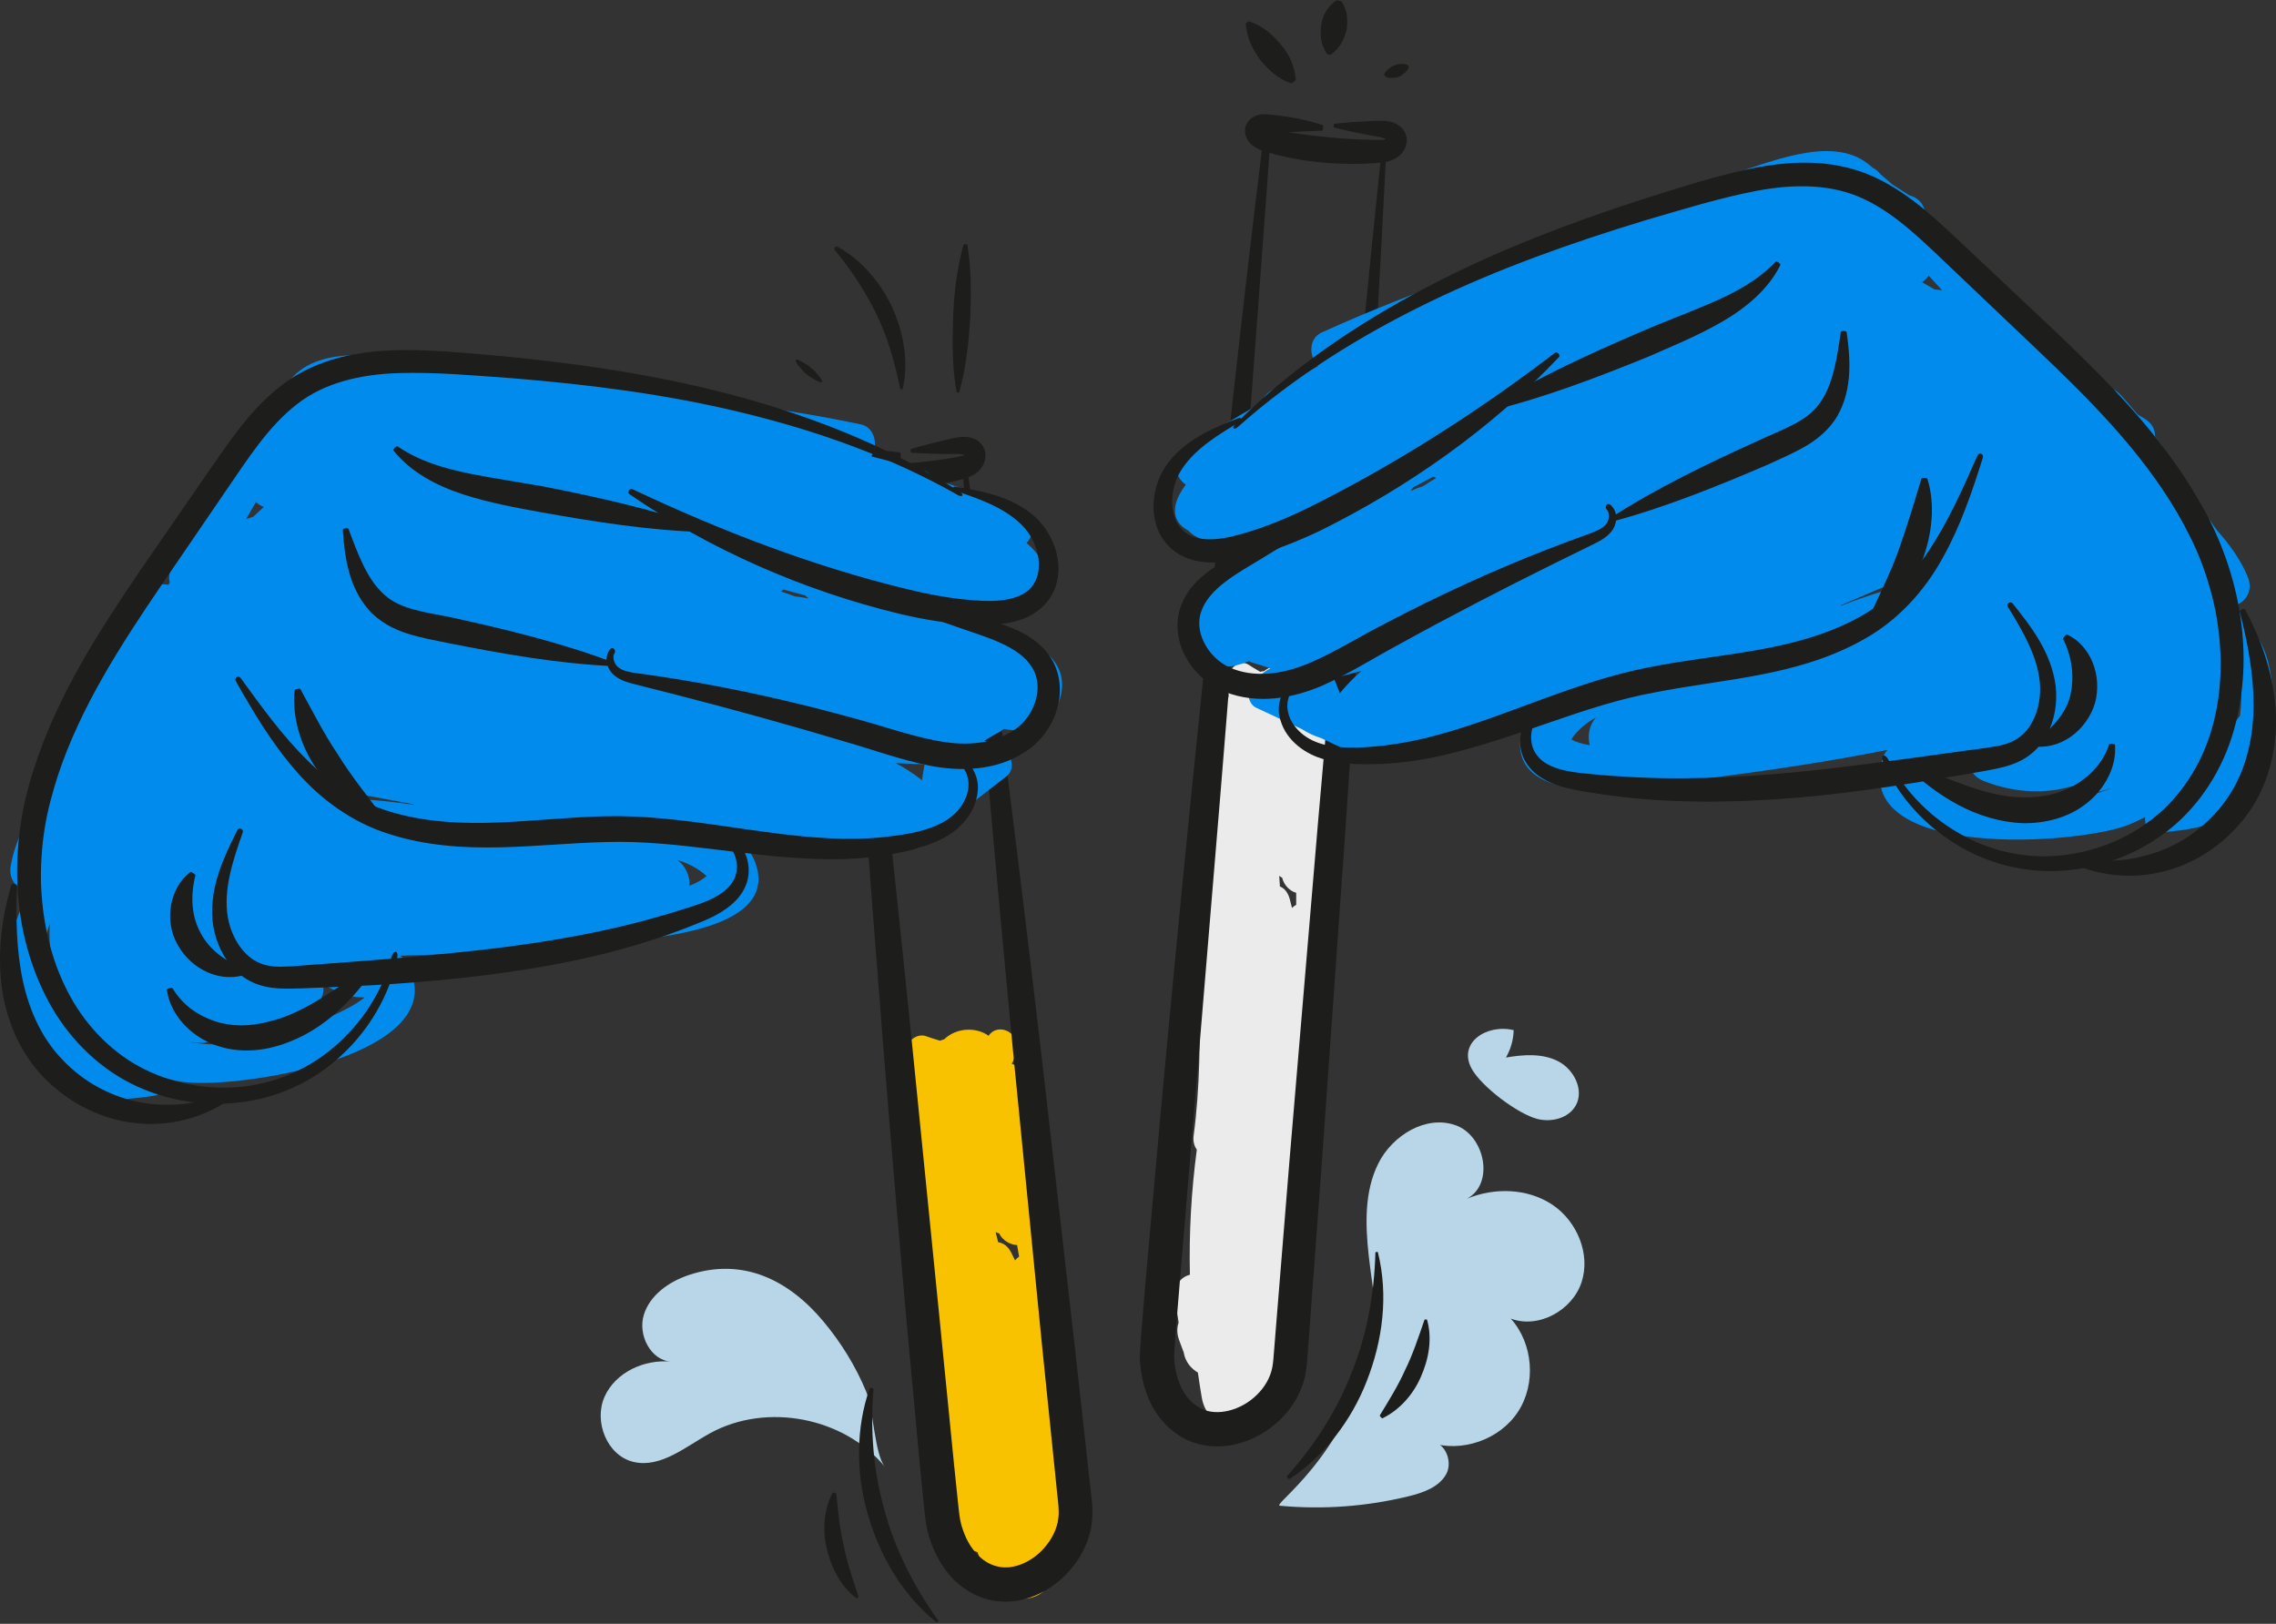 <svg xmlns="http://www.w3.org/2000/svg" viewBox="0 0 198.463 141.607"><rect x="0" y="0" width="198.463" height="141.607" fill="#333333" stroke="none"/><g id="a"></g><g id="b"><g id="c"><g><g><path d="M78.547,105.056c.074,.355,.148,.71,.222,1.065,.868,8.189,3.513,16.145,3.719,24.442,.012,.499,.215,.872,.51,1.119,.087,3.548-.681-7.827,.03-4.345-.846,.353-1.426,1.189-1.028,2.347,.212,.618,.434,1.227,.66,1.835-.092,.448-.023,.943,.305,1.446,.188,.288,.375,.577,.562,.865,.016,.025,.037,.044,.054,.068,.015,.035,.027,.07,.041,.105,.272,.666,.92,1.156,1.616,1.354,.238,.68,.486,1.359,.748,2.036,1.122,2.892,6.023,2.777,5.802-.785-.015-.241-.037-.482-.052-.723,1.902-1.212,1.588-4.217,.86-6.625-.052-1.064-.143-2.124-.272-3.181,.044-2.452-.12-4.871-.425-7.27,.208-.258,.345-.591,.367-1.001,.253-4.778,1.23,5.404,.619,.723,.448-.332,.728-.911,.589-1.686-.927-5.17-1.891-10.333-2.873-15.493,.026-2.649-.364-5.24-1.587-7.838-.194-.412-.478-.647-.792-.75,.07-.109,.13-.225,.168-.355,.013-.044,.026-.087,.039-.131,.103-.236,.189-.49,.232-.787,.224-1.541-1.703-2.316-2.454-1.167-1.081-.771-2.802-.726-3.885,.318-.123,.026-.24,.062-.346,.116-.591-.172-1.057-.332-1.202-.388-.833-.321-1.81,.503-1.769,1.348,.03,.627,.162,1.203,.351,1.75-.405-.713-1.36-1.005-2.124-.804,.124,.465,.256,.929,.367,1.396,.855,3.586,1.284,7.322,.948,10.995Zm8.268,2.396c.099,.045,.201,.081,.307,.106,.286,.604,.944,.99,1.565,1.019,.06,.334,.119,.668,.178,1.002-.135,.093-.252,.207-.355,.333-.124-.241-.231-.487-.359-.727-.287-.538-.69-.796-1.112-.858-.071-.293-.148-.584-.225-.876Z" style="fill:#f9c200;"></path><path d="M104.605,72.462c.009,.373,.02,.747,.029,1.12-.518,8.457,.572,16.999-.55,25.447-.068,.508,.053,.922,.276,1.226-.481,3.613-.685,7.252-.603,10.91-.804,.206-1.449,.949-1.278,2.194,.091,.664,.192,1.322,.296,1.979-.151,.437-.168,.952,.042,1.521,.121,.326,.241,.652,.362,.978,.011,.028,.026,.051,.037,.078,.007,.038,.013,.076,.02,.114,.136,.724,.633,1.337,1.217,1.664,.104,.732,.216,1.465,.342,2.198,.538,3.133,4.894,3.9,5.259,.249,.025-.248,.043-.495,.068-.743,1.874-.886,2.068-3.99,1.802-6.561,.121-1.088,.207-2.179,.259-3.273,.424-2.478,.659-4.96,.767-7.446,.224-.224,.398-.537,.482-.949,.975-4.798,1.551-9.609,1.747-14.464,.449-.256,.787-.793,.786-1.603-.008-5.408-.05-10.815-.108-16.222,.439-2.681,.501-5.377-.173-8.232-.107-.453-.321-.742-.583-.903,.079-.098,.15-.205,.205-.33,.018-.042,.036-.084,.055-.126,.129-.221,.244-.463,.329-.756,.44-1.522-1.143-2.654-1.988-1.625-.835-.976-2.366-1.24-3.488-.377-.113,.004-.222,.02-.324,.055-.496-.281-.883-.527-1.002-.61-.687-.475-1.681,.184-1.778,1.048-.072,.641-.045,1.249,.036,1.838-.246-.795-1.046-1.263-1.754-1.197,.037,.494,.08,.987,.106,1.482,.193,3.789-.014,7.654-.889,11.317Zm6.941,3.917c.08,.064,.166,.118,.255,.163,.159,.664,.68,1.173,1.225,1.315,.001,.349-0,.699,0,1.048-.134,.07-.255,.164-.366,.274-.071-.267-.128-.536-.203-.802-.17-.597-.486-.931-.85-1.07-.017-.309-.039-.619-.062-.928Z" style="fill:#ebebeb;"></path><path d="M78.453,39.444c-1.035-.133-2.091-.187-3.151-.163-.531,.012-1.062,.043-1.593,.094-.233,.024-.616,.045-1.042,.262-.214,.112-.495,.319-.666,.678-.161,.344-.191,.755-.026,1.147,.378,.74,.863,.859,1.215,1.006,.189,.062,.373,.103,.567,.129l.421,.046c.531,.057,1.063,.091,1.596,.113,1.064,.038,2.126,.011,3.173-.084,1.089-.1,2.174-.249,3.247-.47,.537-.106,1.07-.236,1.6-.375,.266-.073,.591-.155,.951-.336,.349-.168,.769-.503,.986-.948,.235-.413,.306-1.118-.022-1.626-.327-.544-.872-.73-1.233-.783-.387-.06-.715-.03-1.031,.018-.311,.056-.541,.114-.816,.174-1.059,.24-2.12,.512-3.186,.827-.071,.021-.041,.322,.034,.326,1.073,.072,2.151,.105,3.23,.108l.798-.001c.223,.005,.439,.035,.593,.086,.075,.026,.129,.059,.148,.081-.023,.069,.093-.096,.099-.081,0,0-.028,.018-.071,.029l-.001,0c-.09,.028,.121-.038,.099-.031l-0,0-.001,0-.002,0-.009,.002-.037,.003c-.069,.008-.214-.045-.185-.024,.104,.085-1.333,.329-2.287,.457-1.028,.148-2.056,.252-3.077,.321-.979,.089-1.971,.136-2.969,.156l-1.502,.001-.355-.005c-.065,0-.139-.007-.2-.018l-.125-.027c-.004,.004,.004-.009-.01,.011l-.056,.078c-.037,.05-.083,.096-.112,.129-.082,.077-.131,.111-.169,.128-.035,.015-.028,.006,.013,.007,.112,.011-.047-.011,.002-.004,.012,.005,.046,.024,.11,.086,.034,.032,.06,.067,.1,.118,.038,.051,.078,.118,.064,.091,.033-.042,.175-.108,.448-.174l1.473-.383c.987-.244,1.984-.467,2.989-.676,.115-.024,.101-.491-.018-.506Z" style="fill:#1d1d1b;"></path><path d="M73.612,42.276c.884,16.228,2.107,32.622,3.41,49.025,.658,8.197,1.352,16.388,2.083,24.54,.378,4.076,.755,8.143,1.131,12.197l.304,3.044c.11,1.003,.19,2.23,.604,3.321,.386,1.11,.962,2.206,1.821,3.138,.836,.932,2.017,1.67,3.322,1.978,1.365,.325,2.792,.128,3.992-.38,1.21-.509,2.241-1.3,3.066-2.261,.824-.961,1.453-2.113,1.744-3.402,.135-.645,.209-1.311,.162-1.987-.004-.372-.048-.564-.072-.845l-.086-.784c-.462-4.18-.925-8.362-1.388-12.549-.956-8.37-1.914-16.759-2.876-25.182-1.976-16.839-4.088-33.802-6.447-51.004-.079-.574-.481-.548-.437,.03,1.281,16.769,2.792,33.804,4.418,50.822,.839,8.506,1.678,17.012,2.513,25.479,.433,4.232,.864,8.455,1.295,12.664,.045,.503,.129,1.103,.142,1.526,.026,.378-.02,.761-.095,1.146-.17,.769-.58,1.522-1.125,2.151-1.084,1.274-2.771,2.01-4.122,1.658-1.317-.279-2.464-1.558-2.998-3.169-.312-.819-.349-1.645-.465-2.654l-.313-3.023c-.402-4.046-.805-8.105-1.209-12.174-.814-8.141-1.633-16.319-2.452-24.501-1.653-16.356-3.458-32.745-5.248-48.815-.087-.891-.711-.938-.675,.014Z" style="fill:#1d1d1b;"></path><path d="M70.49,31.894c-.77-.505-1.082-.622-1.101-.496-.019,.13,.035,.322,.761,1.083,.012,.013,.321,.272,.335,.281,.843,.561,1.074,.604,1.2,.563,.021-.122-.049-.327-.679-.998-.018-.019-.495-.42-.517-.434Z" style="fill:#1d1d1b;"></path><path d="M84.016,21.337c-.563,2.06-.83,4.2-.903,6.279-.076,2.162-.104,4.329,.304,6.587,.007,.038,.208,.049,.219,.012,.613-2.135,.829-4.366,.975-6.523,.075-2.077,.092-4.232-.257-6.338-.01-.06-.321-.077-.337-.018Z" style="fill:#1d1d1b;"></path><path d="M72.744,21.746c1.461,1.766,2.68,3.634,3.643,5.573,.998,2.029,1.616,4.189,2.109,6.602,.009,.04,.21,.046,.219,.005,.551-2.385,.064-5.026-.976-7.253-1.036-2.123-2.688-4.097-4.783-5.188-.058-.033-.253,.21-.212,.262Z" style="fill:#1d1d1b;"></path><path d="M115.329,10.902c-.994-.316-2.023-.558-3.072-.723-.524-.083-1.053-.147-1.584-.192-.234-.018-.614-.066-1.072,.072-.231,.072-.544,.226-.776,.549-.22,.309-.323,.708-.231,1.124,.24,.795,.696,.999,1.016,1.207,.175,.095,.349,.168,.535,.228l.406,.121c.512,.151,1.03,.279,1.549,.396,1.041,.227,2.091,.39,3.138,.484,1.011,.09,2.025,.133,3.041,.123,.507-.009,1.016-.026,1.523-.062,.469-.055,1.073-.001,1.852-.394,.454-.26,.826-.649,.975-1.262,.164-.629-.188-1.339-.636-1.625-.431-.294-.816-.358-1.168-.402-.177-.019-.35-.025-.516-.022l-.435,.015c-1.162,.046-2.333,.127-3.518,.255-.074,.008-.097,.309-.025,.327,1.126,.283,2.267,.523,3.414,.73,.294,.054,.583,.094,.784,.159,.215,.061,.405,.166,.444,.23-.035,.071,.116-.079,.111-.058l-.028,.008-.032,.006-.015,.001c-.093,.011,.126-.015,.104-.013l-0,0-.001,0-.001,0s-.031,.001-.074-.009c-.039-.008-.1-.033-.14-.054-.005-.002-.011,.001-.022,.006-.021,.011-.051,.022-.075,.025-.125,.052-.552,.056-1.06,.043l-1.436-.041c-.954-.044-1.901-.118-2.835-.224-.979-.087-1.963-.218-2.949-.377l-1.479-.267-.349-.068c-.064-.011-.135-.032-.194-.054l-.119-.049c-.004,.004,.006-.008-.012,.009l-.069,.067c-.046,.042-.099,.08-.133,.107-.094,.061-.149,.086-.189,.095-.037,.008-.029,.001,.011,.009,.108,.03-.044-.019,.003-.004,.011,.007,.042,.032,.093,.105,.027,.038,.047,.077,.078,.134,.028,.057,.056,.13,.047,.102,.04-.036,.191-.075,.471-.091l1.518-.113c1.015-.064,2.035-.106,3.062-.132,.117-.003,.187-.465,.073-.501Z" style="fill:#1d1d1b;"></path><path d="M110.05,12.926c-2.272,18.517-4.247,37.296-6.145,56.096-.942,9.397-1.846,18.794-2.709,28.153-.419,4.682-.838,9.353-1.255,14.009l-.295,3.495-.143,1.748c-.045,.593-.091,1.275-.117,1.911,.047,1.327,.309,2.689,.925,3.977,.61,1.278,1.643,2.46,3.021,3.168,1.442,.735,3.124,.805,4.563,.429,1.454-.374,2.739-1.135,3.782-2.156,1.04-1.018,1.839-2.353,2.148-3.869,.154-.833,.164-1.375,.214-1.982l.135-1.806c.356-4.816,.713-9.635,1.07-14.459,.684-9.65,1.369-19.321,2.057-29.031,1.324-19.424,2.538-39.015,3.556-58.929,.034-.665-.366-.716-.435-.054-1.993,19.208-3.811,38.764-5.513,58.325-.825,9.783-1.65,19.564-2.472,29.303-.396,4.87-.79,9.73-1.183,14.574l-.146,1.816c-.047,.593-.092,1.278-.172,1.631-.17,.854-.65,1.695-1.336,2.361-1.361,1.356-3.5,1.932-4.913,1.173-.679-.353-1.288-.982-1.676-1.794-.392-.811-.6-1.779-.635-2.775l.106-1.575,.138-1.738,.284-3.483c.39-4.654,.781-9.323,1.174-14.004,.777-9.364,1.559-18.771,2.34-28.183,1.545-18.818,2.946-37.696,4.299-56.223,.087-1.028-.518-1.188-.666-.108Z" style="fill:#1d1d1b;"></path><path d="M112.995,6.968c-.114-1.259-.603-2.266-1.293-3.068-.719-.835-1.495-1.627-2.813-2.039-.022-.007-.26,.179-.259,.202,.084,1.332,.664,2.324,1.3,3.223,.688,.804,1.473,1.581,2.666,1.995,.034,.012,.402-.276,.399-.311Z" style="fill:#1d1d1b;"></path><path d="M116.503,.039c-.816,.628-1.194,1.362-1.288,2.124-.097,.792-.124,1.599,.495,2.553,.01,.016,.307,.072,.322,.061,.89-.643,1.193-1.424,1.393-2.197,.096-.76,.106-1.565-.424-2.447-.015-.025-.474-.112-.498-.094Z" style="fill:#1d1d1b;"></path><path d="M121.359,5.798c-.574,.412-.728,.662-.619,.802,.113,.146,.293,.265,1.09,.146,.013-.002,.294-.113,.305-.121,.636-.443,.711-.67,.695-.854-.106-.141-.301-.254-1-.16-.02,.003-.454,.175-.471,.186Z" style="fill:#1d1d1b;"></path><g><path d="M57.877,51.579c.016-.117,.009-.238-0-.358,.016,.121,.019,.241,0,.358Z" style="fill:#0189eb;"></path><path d="M57.877,51.579c-.015,.091-.043,.181-.082,.268,.031-.089,.069-.175,.082-.268Z" style="fill:#0189eb;"></path><path d="M3.864,93.031c2.274,3.246,6.046,3.065,9.587,2.521,.836-.128,1.036-.907,.814-1.561,.476,.125,.952,.235,1.419,.319,4.57,.82,24.599-2.217,19.727-10.418-.141-.237-.318-.416-.515-.549,5.457-.13,10.926-.558,16.235-1.056,3.101-.291,16.584-.469,14.854-6.69-.124-.445-.317-.842-.54-1.216,.39,.016,.784,.024,1.188,.018,.197-.003,.4-.047,.596-.121,4.157,.366,8.355,.279,12.588-.284,.891-.119,1.5-.734,1.661-1.438,.017-.011,.034-.016,.051-.028,.225-.158,.411-.3,.57-.441,.253-.196,.506-.391,.758-.587,.539-.319,1.031-.686,1.451-1.124,1.157-.896,2.314-1.792,3.472-2.688,.769-.595,.455-1.922-.302-2.346-.767-.43-1.057-.581-1.644-.748,.46-.29,.946-.56,1.438-.834,.098-.055,.164-.127,.24-.193,2.137,.386,4.057-.109,4.837-2.381,1.348-3.923-2.751-5.802-6.322-6.107,.035-.236,.051-.492,.032-.784-.019-.311-.116-.625-.263-.936,.367-.087,.719-.193,1.057-.319,.662,.006,1.356-.159,2.067-.567,.612-.35,1.018-.756,1.272-1.189,1.072-.896,1.243-2.305-.677-3.931,.847-.9,.76-2.607-.801-3.152-2.403-.84-4.82-1.628-7.244-2.392-.202-.377-.554-.689-1.094-.84-1.459-.407-2.924-.788-4.389-1.169,.589-.943,.347-2.53-.952-2.8-4.737-.983-9.496-1.714-14.288-2.196-7.603-1.377-15.191-2.864-22.908-3.369-3.881-.254-9.866-1.582-12.512,1.68-.116,.143-.223,.297-.337,.442-.198,.157-.368,.365-.49,.638l-.003,.007c-.28,.37-.561,.738-.832,1.119-.411,.417-.822,.833-1.233,1.25-.911,.478-1.147,1.304-.965,2.065-2.257,3.619-4.303,7.467-6.497,10.958-.246,.391-.27,.819-.167,1.216-.04,.064-.081,.127-.12,.191-.703-.161-1.454,.065-1.877,.899-.884,1.742-1.893,3.329-3.049,4.814-.558-.022-1.119,.229-1.475,.861-.343,.609-.711,1.284-1.083,2.008-.173,.17-.34,.341-.518,.508-.565,.532-.692,1.146-.544,1.692-.819,1.819-1.559,3.81-1.981,5.786-.528,1.128-1.031,2.268-1.505,3.422-.792,1.425-1.439,2.909-1.719,4.527-.221,1.277,.669,2.109,1.62,2.192-.671,1.353-1.287,2.728-1.572,4.129-.683,3.357,.943,8.421,2.884,11.193ZM21.451,45.277c.287-.5,.575-1,.867-1.498,.179,.177,.407,.323,.685,.432-.304,.289-.611,.575-.921,.854-.26,.08-.479,.152-.63,.212Zm56.665,21.273c.834,.038,1.669,.075,2.505,.098-.082,.454-.159,.944-.229,1.409-.032-.029-.057-.066-.09-.092-.707-.542-1.437-1.01-2.186-1.414Zm-8.796-14.538c-.331-.127-.758-.282-1.229-.432,.077-.052,.147-.111,.214-.172,.634,.173,1.266,.353,1.904,.516,.086,.099,.2,.185,.322,.267-.405-.077-.81-.142-1.21-.18Zm-10.242,22.989c.979,.301,1.845,.755,2.534,1.401-.402,.335-.906,.613-1.482,.843,.044-.833-.355-1.752-1.052-2.245Zm-28.358-5.35c.007-.169-.01-.339-.048-.507,1.803,.332,3.607,.657,5.409,.998,.002,.015,.002,.03,.004,.045-1.778-.27-3.567-.448-5.365-.535Zm-14.173,21.223c.343,.03,.683,.064,1.037,.075,.689,.022,1.279-.456,1.575-1.061,2.816,.399,5.767-.411,8.183-2.083,.652-.45,.906-1.084,.853-1.692,.066-.053,.133-.106,.195-.162,1.074,.606,2.138,1.036,3.401,1.035-1.928,1.59-7.241,3.323-7.844,3.478-2.482,.637-4.953,.821-7.4,.412Zm-12.21-10.306c-.041,.919-.028,1.832,.1,2.73-.011,.887,.071,1.753,.266,2.556,.289,1.194,.826,2.261,1.536,3.205-.596-.648-1.231-1.295-1.987-1.883-.233-.651-.439-1.325-.53-1.95-.235-1.615,.076-3.159,.615-4.658Z" style="fill:#018bed;"></path></g><g><path d="M135.193,39.451c-.041-.11-.061-.23-.078-.35,.011,.121,.034,.239,.078,.35Z" style="fill:#0189eb;"></path><path d="M135.193,39.451c.035,.086,.082,.167,.139,.244-.049-.08-.106-.156-.139-.244Z" style="fill:#0189eb;"></path><path d="M135.193,39.451l-0-0,0,0Z" style="fill:#0189eb;"></path><path d="M197.343,56.487c-.586-1.304-1.488-2.51-2.44-3.684,.909-.289,1.595-1.297,1.099-2.494-.628-1.518-1.585-2.823-2.67-4.039-.715-1.022-1.456-2.024-2.219-3.008-.846-1.836-2.004-3.616-3.202-5.211,.024-.565-.234-1.137-.902-1.531-.21-.124-.412-.255-.617-.382-.522-.624-1.029-1.203-1.497-1.721-.486-.538-1.088-.661-1.628-.516-1.454-1.194-2.786-2.522-4.031-4.027-.596-.721-1.378-.776-2.029-.465-.053-.054-.106-.106-.159-.16,.013-.409-.104-.822-.429-1.15-2.907-2.924-5.747-6.23-8.743-9.265,.01-.782-.401-1.537-1.395-1.803-.492-.316-.985-.632-1.477-.949-.348-.312-.703-.61-1.057-.91l-.005-.006c-.179-.239-.39-.405-.618-.515-.143-.116-.282-.243-.426-.357-3.297-2.602-8.845,.007-12.575,1.107-7.419,2.186-14.495,5.302-21.611,8.314-4.57,1.522-9.052,3.279-13.458,5.278-1.208,.548-1.096,2.15-.314,2.94-1.345,.693-2.691,1.386-4.025,2.104-.493,.265-.769,.647-.883,1.059-2.197,1.277-4.383,2.576-6.543,3.923-1.403,.875-1.114,2.559-.09,3.251-1.516,2.007-1.041,3.345,.202,3.984,.343,.367,.828,.673,1.502,.881,.783,.241,1.497,.251,2.141,.099,.358,.049,.724,.075,1.101,.079-.074,.336-.1,.663-.051,.971,.046,.289,.118,.536,.203,.758-3.417,1.082-7.004,3.814-4.828,7.346,1.26,2.045,3.241,2.106,5.242,1.261,.089,.048,.169,.104,.277,.135,.54,.16,1.073,.316,1.586,.498-.535,.292-.785,.503-1.439,1.091-.646,.58-.661,1.943,.22,2.355,1.326,.62,2.651,1.241,3.977,1.861,.506,.334,1.066,.585,1.662,.778,.289,.135,.579,.271,.868,.406,.186,.103,.398,.201,.652,.305,.019,.008,.037,.009,.056,.016,.312,.651,1.041,1.118,1.936,1.038,4.253-.38,8.368-1.216,12.343-2.485,.207,.028,.415,.027,.608-.013,.395-.082,.778-.177,1.155-.278-.136,.415-.237,.844-.26,1.305-.323,6.448,12.871,3.664,15.96,3.267,5.289-.679,10.719-1.462,16.071-2.532-.163,.173-.296,.386-.382,.648-2.954,9.071,17.253,7.638,21.532,5.836,.437-.184,.877-.396,1.314-.622-.073,.686,.293,1.402,1.137,1.344,3.574-.246,7.294-.897,8.8-4.563,1.286-3.13,1.761-8.427,.358-11.553Zm-28.656-31.246c-.364-.205-.726-.416-1.086-.631,.247-.168,.437-.361,.573-.572,.394,.422,.784,.847,1.174,1.272-.16-.025-.39-.047-.661-.068Zm-51.778,35.116c-.027,.033-.043,.074-.068,.109-.17-.438-.352-.899-.532-1.324,.811-.205,1.617-.425,2.423-.645-.642,.559-1.252,1.176-1.823,1.86Zm6.073-17.533c.101-.107,.194-.216,.256-.332,.586-.299,1.163-.613,1.744-.921,.079,.045,.16,.087,.246,.121-.427,.249-.81,.494-1.104,.691-.382,.124-.764,.277-1.141,.441Zm15.645,22.162c-.613-.099-1.165-.259-1.631-.498,.53-.781,1.276-1.415,2.165-1.923-.572,.633-.76,1.618-.534,2.421Zm21.911-12.164c-.002-.015-.004-.03-.006-.045,1.683-.727,3.371-1.441,5.058-2.16,0,.173,.021,.342,.065,.505-1.735,.48-3.441,1.046-5.117,1.7Zm16.292,17.118c-.622-.019-6.186-.544-8.416-1.672,1.232-.276,2.176-.928,3.091-1.756,.073,.041,.15,.078,.226,.115,.081,.606,.469,1.167,1.204,1.464,2.725,1.101,5.781,1.244,8.441,.236,.421,.525,1.102,.862,1.769,.69,.343-.088,.667-.196,.995-.3-2.297,.936-4.748,1.299-7.31,1.222Zm18.583-9.547c.048,.63-.005,1.333-.089,2.019-.608,.739-1.086,1.511-1.526,2.273,.485-1.077,.775-2.235,.795-3.464,.014-.827-.095-1.69-.301-2.552-.072-.905-.26-1.798-.501-2.686,.855,1.344,1.497,2.782,1.622,4.409Z" style="fill:#018bed;"></path></g><g><g><path d="M54.875,43.087c7.027,4.843,15.25,8.44,23.581,10.447,2.182,.512,4.432,.896,6.732,.958,1.143,.03,2.369-.005,3.603-.383,1.225-.35,2.495-1.224,3.084-2.53,.598-1.291,.505-2.702,.091-3.886-.414-1.19-1.179-2.268-2.173-3.005-1.976-1.48-4.323-1.903-6.549-2.256-.15-.024-.227,.269-.083,.318,2.071,.701,4.212,1.431,5.729,2.832,.753,.68,1.263,1.532,1.531,2.469,.259,.927,.227,1.912-.152,2.648-.73,1.53-2.883,1.826-4.958,1.675-2.126-.116-4.241-.511-6.327-1.026-8.095-1.958-16.203-5.08-23.853-8.698-.219-.102-.456,.301-.255,.437Z" style="fill:#1d1d1b;"></path><path d="M34.316,39.289c1.492,1.894,3.809,3.094,6.081,3.829,2.307,.745,4.585,1.152,6.838,1.565,4.694,.83,9.407,1.591,14.382,1.729,.083,.002,.14-.294,.062-.322-4.544-1.623-9.353-2.683-14.017-3.614-2.246-.412-4.573-.739-6.777-1.186-2.207-.46-4.353-1.083-6.221-2.367-.107-.07-.435,.263-.348,.367Z" style="fill:#1d1d1b;"></path><path d="M53.214,56.601c-.539,.659-.353,1.573,.189,2.146,.547,.553,1.275,.75,1.894,.911,1.228,.311,2.459,.624,3.692,.936,2.46,.632,4.92,1.291,7.371,1.97,2.451,.68,4.892,1.383,7.313,2.11,2.431,.692,4.769,1.57,7.388,2.096,2.674,.525,5.808,.471,8.374-1.227,1.268-.839,2.283-2.161,2.715-3.637,.469-1.457,.35-3.232-.55-4.586-.889-1.351-2.256-2.133-3.548-2.631-1.315-.51-2.628-.792-3.912-1.116-2.585-.636-5.195-1.245-7.836-1.821-.177-.038-.268,.25-.099,.313,2.451,.921,4.934,1.811,7.436,2.677,1.252,.442,2.523,.826,3.654,1.348,1.134,.516,2.149,1.198,2.694,2.107,1.145,1.773,.155,4.444-1.69,5.552-.936,.601-2.065,.942-3.234,1.052-1.168,.121-2.367-0-3.574-.239-2.308-.454-4.743-1.324-7.212-1.973-2.463-.68-4.954-1.304-7.46-1.862-2.506-.557-5.027-1.049-7.551-1.462-1.26-.21-2.528-.393-3.782-.564-.609-.083-1.175-.191-1.571-.506-.362-.265-.561-.902-.311-1.272,.108-.132-.092-.59-.39-.323Z" style="fill:#1d1d1b;"></path><path d="M29.891,46.219c.075,1.166,.204,2.35,.516,3.543,.317,1.184,.842,2.401,1.75,3.423,.905,1.04,2.197,1.704,3.39,2.074,1.218,.383,2.35,.578,3.474,.811,4.694,.926,9.407,1.782,14.404,2.023,.084,.004,.147-.291,.069-.321-4.53-1.715-9.345-2.876-14.015-3.903-2.284-.48-4.544-.684-5.978-2.015-1.504-1.333-2.31-3.584-3.115-5.739-.047-.124-.504-.028-.495,.105Z" style="fill:#1d1d1b;"></path><path d="M34.136,83.478c-.816,3.056-2.626,5.818-5.023,7.84-2.387,2.047-5.406,3.284-8.516,3.491-3.104,.229-6.274-.495-8.923-2.065-2.642-1.586-4.732-4.016-6.045-6.821-1.343-2.801-1.969-5.931-2.059-9.051-.024-1.564,.09-3.127,.331-4.666,.244-1.533,.663-3.064,1.142-4.558,1.978-6.001,5.49-11.403,9.069-16.673l5.641-8.258c1.891-2.752,3.663-5.546,6.115-7.447,2.416-1.913,5.593-2.621,8.822-2.732,3.235-.105,6.604,.206,9.935,.442,6.666,.545,13.344,1.38,19.906,2.961,6.55,1.576,13.019,3.84,19,7.235,.403,.218,.575-.031,.182-.274-5.63-3.63-11.962-6.239-18.5-8.092-6.551-1.849-13.323-2.917-20.098-3.621-1.695-.173-3.392-.32-5.089-.452-1.699-.129-3.421-.236-5.168-.204-1.743,.033-3.52,.195-5.265,.655-1.74,.444-3.454,1.223-4.915,2.32-2.936,2.213-4.814,5.222-6.72,7.937-1.908,2.764-3.81,5.518-5.704,8.261-3.592,5.298-7.222,10.874-9.274,17.265-2.114,6.325-2.116,13.628,.947,19.779,1.508,3.061,3.911,5.743,6.916,7.431,3.009,1.672,6.506,2.344,9.875,1.978,3.375-.341,6.608-1.829,9.038-4.11,2.45-2.257,4.194-5.245,4.871-8.447,.153-.735-.307-.819-.49-.126Z" style="fill:#1d1d1b;"></path><path d="M20.702,72.386c-1.159,2.322-2.406,4.866-2.18,7.815,.143,1.438,.661,2.879,1.663,4.056,.499,.585,1.135,1.09,1.873,1.419,.738,.345,1.529,.475,2.261,.521,1.478,.058,2.732-.052,4.08-.085,1.33-.063,2.659-.127,3.984-.19,2.652-.15,5.296-.354,7.913-.641,5.44-.602,10.901-1.508,16.208-3.192,1.324-.425,2.64-.883,3.936-1.405,1.278-.505,2.7-1.068,3.805-2.238,.541-.585,.941-1.356,1.023-2.182,.081-.816-.119-1.63-.544-2.301-.857-1.395-2.688-1.871-4.055-1.294-.186,.08-.067,.358,.101,.312,1.248-.333,2.642,.267,3.17,1.321,.276,.522,.377,1.135,.285,1.696-.082,.561-.38,1.059-.791,1.466-.845,.818-2.093,1.273-3.386,1.677-1.296,.424-2.608,.802-3.925,1.158-5.277,1.4-10.699,2.205-16.062,2.745-2.576,.283-5.188,.507-7.818,.712-1.317,.099-2.637,.199-3.958,.299-1.306,.08-2.702,.242-3.891,.251-1.193,.003-2.182-.344-2.983-1.171-.79-.803-1.324-1.934-1.542-3.116-.419-2.406,.435-4.987,1.3-7.432,.099-.282-.33-.469-.465-.201Z" style="fill:#1d1d1b;"></path><path d="M16.628,76.037c-1.817,1.314-2.356,4.244-1.138,6.348,.609,1.098,1.566,1.964,2.676,2.434,1.102,.473,2.391,.541,3.464,.077,.036-.014,.015-.316-.02-.328-1.973-.652-3.405-1.813-4.133-3.236-.74-1.351-.916-3.107-.436-5.004,.013-.055-.365-.33-.414-.291Z" style="fill:#1d1d1b;"></path><path d="M14.558,86.321c.237,1.883,1.665,3.605,3.457,4.486,1.817,.933,3.984,.984,5.828,.499,1.94-.495,3.691-1.483,5.152-2.714,1.471-1.234,2.673-2.689,3.756-4.262,.036-.053-.17-.273-.225-.239-3.128,1.972-5.99,4.337-9.211,5.029-1.512,.389-3.095,.432-4.564-.058-1.472-.488-2.86-1.428-3.71-2.899-.05-.081-.499,.051-.481,.157Z" style="fill:#1d1d1b;"></path><path d="M.988,77.17c-.803,2.726-1.209,5.68-.864,8.665,.344,2.965,1.577,5.977,3.733,8.169,2.21,2.262,5.215,3.752,8.381,3.978,3.144,.241,6.35-.777,8.682-2.787,.079-.066-.088-.317-.178-.275-2.603,1.26-5.513,1.698-8.228,1.255-2.707-.429-5.217-1.801-7.035-3.728-1.785-1.817-2.922-4.279-3.489-6.922-.561-2.656-.626-5.47-.504-8.268,.005-.16-.454-.243-.499-.086Z" style="fill:#1d1d1b;"></path><path d="M20.569,59.414c1.533,2.698,3.143,5.426,5.275,7.852,2.091,2.428,4.896,4.474,8.074,5.46,3.155,1.024,6.459,1.239,9.643,1.168,3.189-.071,6.291-.396,9.316-.462,6.259-.198,12.57,1.41,19.217,1.495,1.656,.032,3.333-.083,4.993-.329,1.657-.268,3.307-.606,4.908-1.373,1.579-.743,3.032-2.226,3.243-4.097,.307-1.876-1.353-3.816-3.206-3.552-.242,.043-.171,.338,.027,.327,.747-.038,1.442,.398,1.878,.971,.447,.587,.609,1.308,.475,2.014-.118,.703-.49,1.36-.979,1.891-.49,.528-1.122,.927-1.81,1.224-1.377,.591-2.989,.823-4.554,.998-1.576,.163-3.169,.191-4.767,.102-6.387-.308-12.812-2.061-19.467-1.921-3.156,.07-6.262,.419-9.336,.541-3.063,.125-6.138-.002-9.03-.809-2.897-.773-5.47-2.421-7.64-4.582-2.185-2.145-4.016-4.679-5.833-7.19-.208-.286-.603-.038-.428,.27Z" style="fill:#1d1d1b;"></path><path d="M25.689,60.174c-.23,2.375,.529,4.849,1.861,6.802,1.364,2.031,3.245,3.826,5.697,4.585,.041,.013,.214-.234,.189-.268-1.442-1.931-2.849-3.664-3.998-5.536-1.181-1.748-2.149-3.667-3.254-5.683-.033-.057-.491,.032-.496,.1Z" style="fill:#1d1d1b;"></path></g><g><path d="M135.595,30.767c-6.731,5.148-14.041,9.81-21.503,13.509-1.933,.942-3.904,1.762-5.938,2.317-1.98,.575-4.119,.755-5.185-.53-.541-.612-.796-1.553-.754-2.509,.042-.962,.334-1.926,.914-2.752,1.166-1.712,3.124-2.912,5.066-4.066,.13-.078,.003-.352-.139-.297-2.035,.793-4.207,1.665-5.843,3.486-.819,.901-1.385,2.102-1.566,3.35-.179,1.244-.007,2.644,.809,3.813,.405,.576,.968,1.059,1.589,1.377,.625,.319,1.299,.487,1.947,.554,1.302,.126,2.526-.091,3.65-.362,2.261-.543,4.398-1.397,6.423-2.354,7.673-3.79,15.008-8.948,20.866-15.158,.168-.176-.144-.523-.336-.378Z" style="fill:#1d1d1b;"></path><path d="M154.824,22.83c-1.56,1.651-3.542,2.69-5.604,3.589-2.064,.888-4.27,1.695-6.363,2.614-4.368,1.888-8.71,3.844-12.945,6.471-.071,.044,.042,.324,.123,.304,4.681-1.145,9.29-2.912,13.702-4.706,2.096-.92,4.239-1.796,6.341-2.996,2.069-1.183,4.098-2.822,5.162-4.988,.063-.121-.325-.38-.416-.289Z" style="fill:#1d1d1b;"></path><path d="M140.076,44.394c.328,.312,.266,.98-.033,1.317-.323,.393-.855,.617-1.434,.824-1.191,.428-2.394,.87-3.583,1.336-2.384,.926-4.75,1.928-7.086,2.993-2.336,1.065-4.642,2.195-6.907,3.381-2.278,1.157-4.469,2.528-6.622,3.479-1.132,.487-2.275,.854-3.437,.981-1.16,.137-2.325,.042-3.359-.338-2.018-.682-3.552-3.023-2.885-4.995,.32-.994,1.123-1.887,2.113-2.633,.983-.754,2.137-1.397,3.277-2.095,2.277-1.379,4.553-2.794,6.827-4.255,.152-.098,.013-.366-.152-.291-2.383,1.083-4.769,2.209-7.15,3.367-1.181,.586-2.399,1.128-3.587,1.891-1.164,.75-2.365,1.758-2.992,3.261-.66,1.493-.435,3.296,.312,4.648,.723,1.379,1.985,2.489,3.418,3.06,2.89,1.157,5.995,.542,8.497-.532,2.439-1.084,4.532-2.442,6.763-3.633,2.214-1.222,4.455-2.42,6.712-3.594,2.257-1.173,4.529-2.325,6.805-3.452,1.141-.561,2.28-1.121,3.417-1.68,.571-.286,1.243-.629,1.664-1.286,.413-.674,.405-1.61-.26-2.146-.349-.202-.455,.286-.319,.393Z" style="fill:#1d1d1b;"></path><path d="M160.515,28.961c-.335,2.278-.678,4.649-1.874,6.25-1.123,1.581-3.277,2.251-5.396,3.246-4.354,1.984-8.683,4.036-12.883,6.753-.07,.045,.05,.323,.131,.301,4.681-1.247,9.27-3.111,13.663-4.998,1.04-.485,2.101-.924,3.207-1.556,1.083-.614,2.203-1.526,2.872-2.724,.676-1.182,.942-2.477,1.012-3.699,.062-1.23-.054-2.416-.225-3.571-.02-.132-.486-.133-.506-.002Z" style="fill:#1d1d1b;"></path><path d="M164.227,66.498c1.331,2.99,3.662,5.547,6.528,7.243,2.853,1.723,6.326,2.506,9.699,2.135,3.372-.344,6.655-1.73,9.252-3.995,2.589-2.279,4.385-5.407,5.222-8.72,1.715-6.662,.185-13.816-3.216-19.562-3.354-5.823-8.083-10.509-12.726-14.921l-7.286-6.861c-2.418-2.242-4.859-4.762-8.142-6.32-1.632-.777-3.448-1.191-5.224-1.286-1.785-.098-3.54,.093-5.238,.409-3.404,.67-6.579,1.734-9.807,2.737-6.426,2.079-12.807,4.499-18.867,7.683-6.049,3.174-11.819,7.071-16.714,11.959-.333,.319-.134,.547,.214,.249,4.975-4.427,10.701-7.988,16.73-10.914,6.042-2.922,12.414-5.181,18.869-7.138,3.231-.943,6.498-1.957,9.718-2.566,3.214-.599,6.512-.609,9.315,.736,2.834,1.335,5.173,3.718,7.612,6.027,2.432,2.313,4.856,4.618,7.269,6.913,4.617,4.382,9.193,8.918,12.394,14.373,.784,1.361,1.516,2.77,2.077,4.22,.56,1.457,1.001,2.963,1.304,4.5,.569,3.074,.611,6.271-.118,9.297-.7,3.023-2.238,5.841-4.495,7.947-2.267,2.091-5.219,3.461-8.303,3.885-3.086,.447-6.296-.133-9.058-1.634-2.766-1.476-5.113-3.795-6.552-6.608-.325-.638-.763-.474-.459,.212Z" style="fill:#1d1d1b;"></path><path d="M175.078,52.908c1.359,2.21,2.731,4.561,2.818,7,.031,1.201-.258,2.415-.863,3.36-.611,.971-1.498,1.508-2.661,1.752-1.16,.237-2.561,.37-3.854,.564-1.313,.18-2.625,.36-3.933,.54-2.615,.356-5.213,.696-7.791,.984-5.361,.595-10.743,.933-16.15,.679-1.351-.068-2.704-.157-4.057-.299-1.352-.121-2.672-.283-3.707-.874-.506-.293-.92-.714-1.149-1.231-.231-.522-.289-1.151-.145-1.734,.25-1.177,1.508-2.11,2.844-2.051,.173,.009,.243-.286,.044-.325-1.415-.273-3.062,.514-3.659,2.005-.295,.723-.353,1.546-.138,2.325,.205,.791,.733,1.483,1.363,1.966,1.293,.964,2.81,1.238,4.173,1.469,1.38,.24,2.771,.419,4.167,.563,5.588,.551,11.21,.295,16.651-.257,2.615-.291,5.24-.658,7.863-1.072,1.309-.217,2.621-.434,3.935-.651,1.325-.249,2.577-.403,4.006-.766,.704-.197,1.447-.487,2.095-.974,.65-.472,1.166-1.095,1.532-1.769,.734-1.355,.943-2.869,.786-4.305-.389-2.929-2.136-5.161-3.756-7.187-.188-.234-.572,.033-.416,.289Z" style="fill:#1d1d1b;"></path><path d="M179.896,55.702c.875,1.778,.968,3.51,.625,4.991-.192,.771-.606,1.505-1.163,2.18-.564,.673-1.256,1.308-2.204,1.854-.031,.019,.009,.319,.047,.325,1.11,.221,2.354-.098,3.346-.792,1-.69,1.773-1.752,2.137-2.954,.309-1.165,.236-2.418-.201-3.506-.428-1.086-1.242-2.016-2.244-2.469-.056-.028-.369,.319-.344,.371Z" style="fill:#1d1d1b;"></path><path d="M183.919,64.905c-.523,1.622-1.706,2.817-3.043,3.588-1.335,.772-2.872,1.058-4.435,1.044-3.3-.017-6.474-1.681-10.062-2.987-.06-.021-.22,.235-.173,.279,1.347,1.266,2.823,2.441,4.53,3.352,1.695,.912,3.645,1.528,5.646,1.604,1.905,.038,3.993-.462,5.577-1.74,1.566-1.222,2.625-3.191,2.462-5.085-.005-.107-.471-.145-.503-.054Z" style="fill:#1d1d1b;"></path><path d="M195.302,53.349c.708,2.713,1.21,5.485,1.206,8.195-.014,2.701-.603,5.325-1.925,7.503-1.379,2.268-3.517,4.096-6.042,5.091-2.532,1.001-5.462,1.231-8.367,.53-.097-.022-.213,.257-.123,.305,2.614,1.431,5.946,1.804,9.004,.919,3.082-.866,5.757-2.987,7.44-5.662,1.605-2.618,2.174-5.8,1.902-8.771-.276-2.987-1.269-5.798-2.625-8.295-.076-.143-.51,.031-.471,.186Z" style="fill:#1d1d1b;"></path><path d="M172.429,39.732c-1.25,2.837-2.516,5.698-4.208,8.249-1.674,2.563-3.848,4.704-6.516,6.06-2.656,1.387-5.632,2.152-8.65,2.677-3.029,.53-6.14,.852-9.238,1.469-6.536,1.264-12.361,4.266-18.484,5.914-1.53,.428-3.083,.727-4.651,.918-1.56,.174-3.186,.279-4.677,.032-.741-.133-1.465-.369-2.072-.768-.614-.397-1.134-.959-1.434-1.62-.298-.665-.34-1.422-.027-2.112,.29-.681,.896-1.276,1.657-1.409,.196-.031,.217-.336-.029-.327-1.807,.119-3.048,2.245-2.44,4.015,.523,1.778,2.197,2.977,3.885,3.409,1.714,.462,3.403,.439,5.083,.373,1.683-.085,3.356-.331,4.986-.702,6.546-1.463,12.479-4.407,18.635-5.517,2.965-.593,6.065-.937,9.195-1.541,3.125-.602,6.306-1.501,9.176-3.156,2.899-1.622,5.217-4.201,6.759-7.009,1.582-2.814,2.59-5.817,3.523-8.776,.106-.338-.33-.505-.473-.182Z" style="fill:#1d1d1b;"></path><path d="M167.55,41.731c-.659,2.213-1.294,4.256-1.991,6.242-.739,2.073-1.723,3.983-2.749,6.251-.017,.039,.203,.246,.24,.224,2.169-1.212,3.708-3.403,4.612-5.68,.8-2.215,1.116-4.762,.394-7.043-.019-.065-.486-.058-.506,.005Z" style="fill:#1d1d1b;"></path></g></g></g><path d="M119.622,117.674c.68-2.65,.028-5.449-.272-8.168s-.385-5.6,.838-8.047,4.145-4.241,6.726-3.336,3.422,5.127,1.006,6.411c2.389-.994,5.282-.915,7.436,.519s3.358,4.301,2.555,6.761-3.755,4.089-6.176,3.176c1.961,2.171,2.232,5.687,.628,8.132s-4.938,3.597-7.71,2.662c1.284-.206,2.084,1.64,1.451,2.776s-2,1.611-3.263,1.921c-3.665,.897-7.479,1.179-11.236,.829-.738-.069,5.548-4.015,8.016-13.635Z" style="fill:#b8d6e8;"></path><path d="M131.99,89.835c-.02,.836-.255,1.665-.675,2.388,1.524-.259,3.167-.381,4.544,.32s2.296,2.499,1.551,3.853c-.617,1.12-2.123,1.501-3.361,1.182-1.709-.441-4.858-2.813-5.717-4.37-1.25-2.266,1.303-3.945,3.658-3.372Z" style="fill:#b8d6e8;"></path><path d="M60.037,111.199c-1.72,.578-3.382,1.751-3.904,3.488s.607,3.965,2.419,4.063c-2.34-.248-4.894,.916-5.842,3.069-.948,2.154,.22,5.11,2.507,5.664,2.393,.58,4.569-1.332,6.73-2.512,4.914-2.682,11.649-1.381,15.211,2.938-.9-1.091-.999-5.03-1.628-6.551-.921-2.225-2.192-4.278-3.734-6.125-2.986-3.576-7.003-5.633-11.759-4.035Z" style="fill:#b8d6e8;"></path><path d="M112.451,128.98c3.024-1.988,5.412-5.141,6.726-8.538,1.384-3.515,1.909-7.468,.973-11.23-.014-.063-.214-.042-.218,.022-.096,3.684-.779,7.351-2.146,10.648-1.249,3.194-3.195,6.206-5.556,8.842-.065,.077,.137,.315,.22,.256Z" style="fill:#1d1d1b;"></path><path d="M120.542,123.685c1.486-.713,2.675-2.065,3.333-3.566,.693-1.548,1.041-3.323,.561-5.03-.007-.028-.208-.034-.219-.006-.543,1.571-1.024,3.039-1.699,4.4-.593,1.333-1.379,2.596-2.202,3.952-.023,.039,.184,.272,.226,.251Z" style="fill:#1d1d1b;"></path><path d="M75.836,121.07c-1.207,3.412-1.204,7.366-.197,10.868,1.022,3.637,2.994,7.103,6.014,9.534,.049,.042,.196-.096,.16-.149-2.15-2.993-3.823-6.327-4.728-9.78-.936-3.299-1.207-6.875-.919-10.402,.005-.101-.299-.169-.33-.071Z" style="fill:#1d1d1b;"></path><path d="M72.591,130.179c-.753,1.467-.883,3.262-.5,4.856,.383,1.652,1.18,3.276,2.594,4.346,.023,.018,.187-.099,.178-.127-.517-1.58-1.021-3.04-1.307-4.532-.334-1.42-.471-2.902-.634-4.479-.005-.045-.311-.105-.331-.063Z" style="fill:#1d1d1b;"></path></g></g></g></svg>